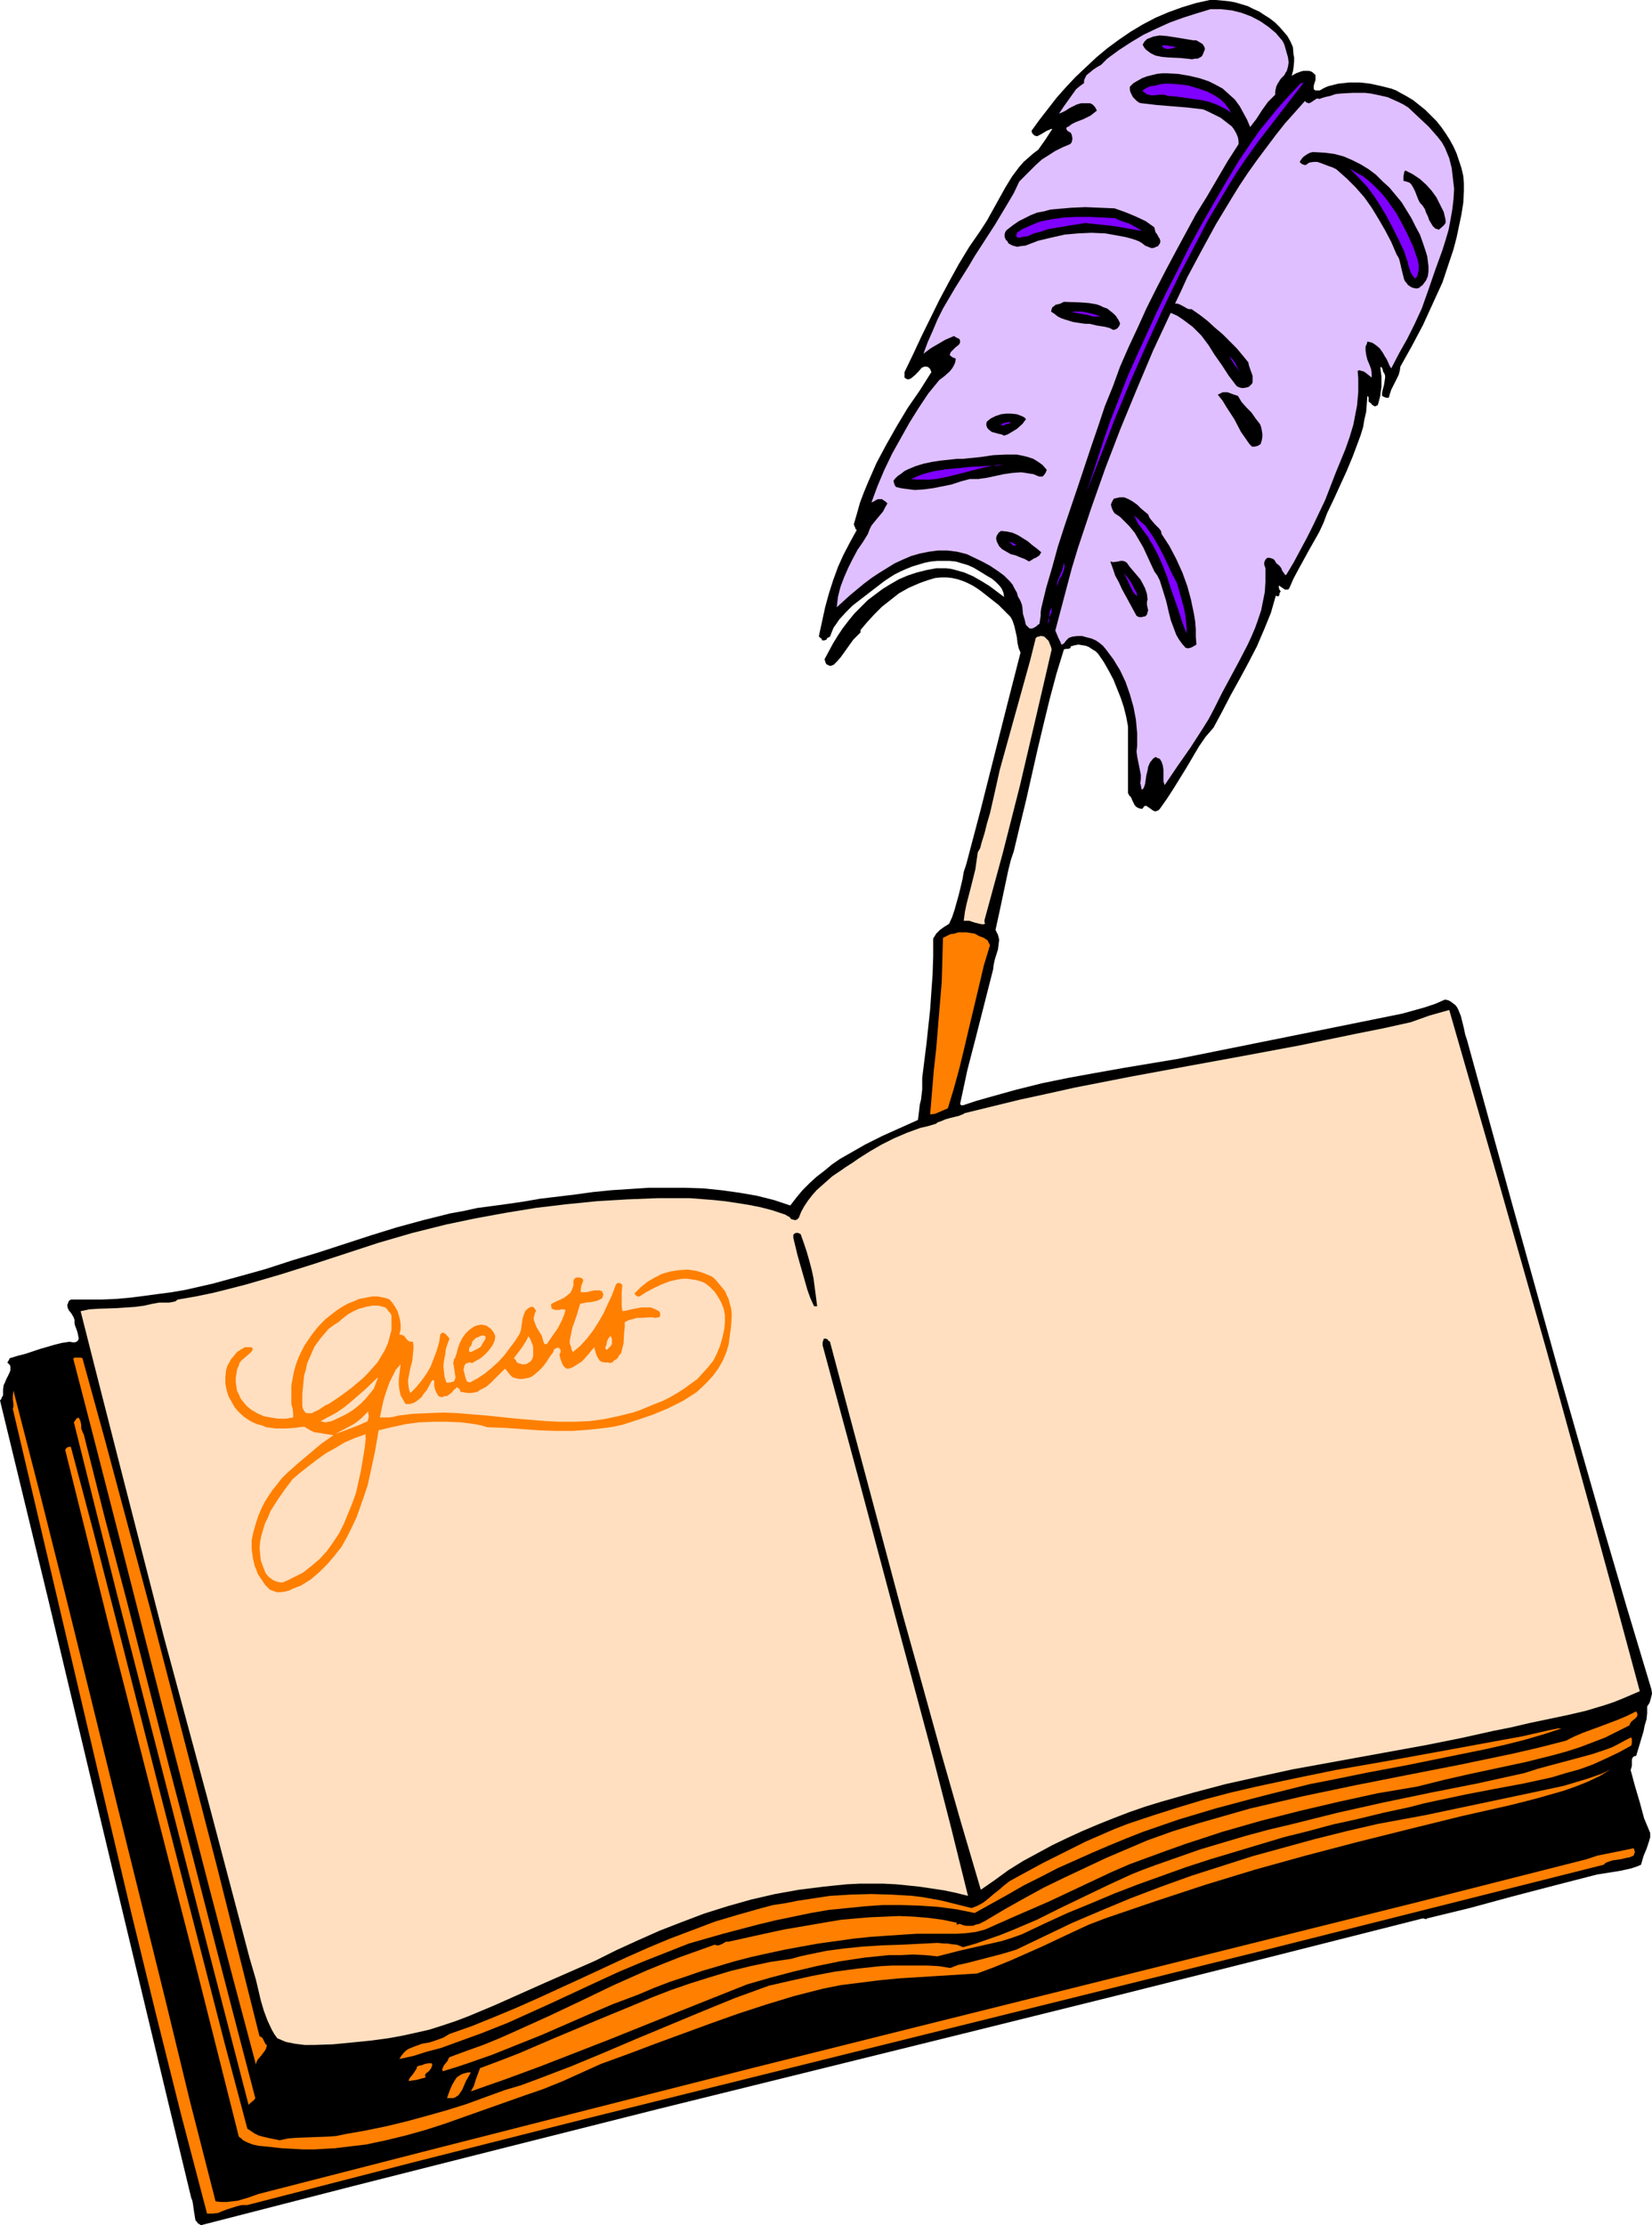 <?xml version="1.0" encoding="UTF-8" standalone="no"?>
<svg
   version="1.0"
   width="115.64mm"
   height="155.711mm"
   id="svg50"
   sodipodi:docname="Guest Book.wmf"
   xmlns:inkscape="http://www.inkscape.org/namespaces/inkscape"
   xmlns:sodipodi="http://sodipodi.sourceforge.net/DTD/sodipodi-0.dtd"
   xmlns="http://www.w3.org/2000/svg"
   xmlns:svg="http://www.w3.org/2000/svg">
  <sodipodi:namedview
     id="namedview50"
     pagecolor="#ffffff"
     bordercolor="#000000"
     borderopacity="0.25"
     inkscape:showpageshadow="2"
     inkscape:pageopacity="0.0"
     inkscape:pagecheckerboard="0"
     inkscape:deskcolor="#d1d1d1"
     inkscape:document-units="mm" />
  <defs
     id="defs1">
    <pattern
       id="WMFhbasepattern"
       patternUnits="userSpaceOnUse"
       width="6"
       height="6"
       x="0"
       y="0" />
  </defs>
  <path
     style="fill:#000000;fill-opacity:1;fill-rule:evenodd;stroke:none"
     d="m 342.059,12.443 0.162,1.939 0.162,0.808 v 0.97 l -0.162,1.778 -0.162,0.97 -0.323,1.131 1.131,-0.646 1.293,-0.485 0.646,-0.162 h 0.646 0.808 l 0.646,0.162 0.485,0.323 0.323,0.323 0.323,0.323 v 0.485 0.808 l -0.323,0.97 -0.162,0.646 v 0.485 0.162 l 0.162,0.323 0.323,0.162 h 0.485 0.646 l 1.131,-0.646 1.131,-0.485 1.293,-0.323 1.293,-0.323 1.454,-0.162 1.454,-0.162 h 2.908 l 2.747,0.323 2.908,0.646 2.585,0.646 1.293,0.485 1.131,0.646 1.777,0.97 1.616,0.97 1.616,1.293 1.616,1.293 1.454,1.454 1.454,1.454 1.293,1.616 1.131,1.616 1.131,1.778 0.969,1.778 0.808,1.778 0.646,1.939 0.646,1.939 0.485,2.101 0.162,1.939 v 2.101 l -0.162,3.07 -0.485,3.07 -0.646,3.07 -0.646,3.07 -0.808,3.07 -0.969,2.909 -0.969,2.909 -0.969,2.909 -2.585,5.656 -2.585,5.656 -2.908,5.494 -3.07,5.494 -0.162,1.131 -0.323,1.131 -0.969,1.939 -0.969,1.939 -0.323,0.97 -0.323,1.131 h -0.646 l -0.485,-0.162 -0.323,-0.162 -0.323,-0.162 v -0.323 -0.485 l 0.162,-0.808 0.323,-1.131 0.162,-0.97 0.162,-1.131 v -0.485 l -0.162,-0.485 -0.162,-0.323 -0.162,-0.162 -0.162,-0.646 -0.162,-0.485 -0.162,-0.162 h -0.323 l 0.323,2.424 v 2.747 l -0.162,1.131 -0.162,1.293 -0.323,1.293 -0.323,1.131 -0.323,0.162 -0.323,0.162 h -0.162 l -0.323,-0.162 -0.485,-0.323 -0.162,-0.323 -0.323,-0.162 -0.162,-0.162 -0.162,-0.162 v -0.646 -0.485 l -0.162,-0.162 -0.162,-0.162 -0.162,2.101 -0.162,2.101 -0.485,2.101 -0.323,1.939 -0.646,2.101 -0.646,1.778 -1.454,3.878 -1.616,3.878 -3.393,7.433 -1.777,3.717 -0.969,2.585 -1.131,2.424 -2.747,4.848 -2.747,5.009 -1.293,2.424 -1.131,2.585 -0.323,0.323 h -0.162 -0.323 -0.323 l -0.485,-0.323 -0.485,-0.323 -0.485,-0.323 v -0.162 l -0.162,0.162 v 0.162 0.323 l 0.162,0.485 0.323,0.485 -0.323,0.485 v 0.485 l -0.162,0.162 -0.162,0.162 h -0.162 l -0.485,-0.162 -0.646,2.262 -0.646,2.262 -1.777,4.363 -1.939,4.525 -2.262,4.363 -2.262,4.201 -2.424,4.363 -2.262,4.363 -2.262,4.201 -2.1,2.424 -1.777,2.585 -1.616,2.747 -1.616,2.747 -3.393,5.494 -1.777,2.747 -1.939,2.747 -0.323,0.323 -0.323,0.162 -0.485,0.162 h -0.162 l -0.646,-0.323 -0.646,-0.485 -0.485,-0.323 -0.485,-0.323 h -0.323 l -0.323,0.162 -0.162,0.323 -0.323,0.323 -0.808,-0.162 -0.646,-0.323 -0.485,-0.485 -0.323,-0.646 -0.323,-0.646 -0.323,-0.808 -0.485,-0.485 -0.323,-0.646 v -17.613 l -0.485,-2.585 -0.646,-2.585 -0.808,-2.424 -0.969,-2.424 -0.969,-2.424 -1.293,-2.424 -1.293,-2.262 -1.454,-2.101 -0.646,-0.646 -0.808,-0.485 -0.969,-0.646 -0.808,-0.323 -0.969,-0.162 -0.969,-0.162 -0.969,0.162 -1.131,0.323 v 0.323 l -0.162,0.162 -0.485,0.162 h -0.646 l -0.485,0.162 -1.939,6.302 -1.777,6.625 -1.616,6.625 -1.616,6.787 -3.07,13.574 -1.616,6.625 -1.616,6.787 -0.808,2.424 -0.646,2.585 -1.131,5.333 -1.131,5.333 -1.131,5.171 0.323,0.646 0.323,0.646 0.162,0.646 0.162,0.646 -0.162,1.293 -0.162,1.293 -0.808,2.585 -0.323,1.454 -0.162,1.293 -2.262,8.888 -2.262,8.888 -2.262,8.726 -1.939,9.049 0.323,0.323 h 0.323 0.162 l 3.393,-1.131 3.393,-0.97 6.948,-1.939 7.109,-1.778 7.109,-1.454 7.109,-1.293 7.271,-1.293 14.542,-2.424 29.73,-5.979 29.569,-5.979 5.817,-1.616 2.908,-0.97 2.585,-1.131 0.808,0.162 0.646,0.323 0.646,0.485 0.646,0.485 0.485,0.646 0.323,0.646 0.646,1.616 0.808,3.232 0.323,1.616 0.485,1.454 11.795,42.822 11.957,42.983 6.14,21.492 6.14,21.492 6.302,21.492 6.463,21.492 0.162,1.131 -0.323,1.293 -0.323,1.131 -0.646,0.97 v 1.778 l -0.162,1.616 -0.485,1.616 -0.323,1.616 -0.969,3.232 -0.485,1.616 -0.485,1.616 h -0.323 l -0.323,0.162 -0.323,0.323 -0.162,0.485 v 1.616 l -0.162,0.646 -0.162,0.485 1.131,4.201 1.293,4.363 1.131,4.201 0.808,1.939 0.808,1.939 v 1.131 l -0.323,1.131 -0.646,1.939 -0.808,1.939 -0.323,1.131 -0.323,1.131 -1.131,0.485 -1.454,0.485 -2.908,0.646 -3.07,0.485 -3.07,0.485 -11.31,2.909 -11.149,2.909 -11.31,3.07 -11.31,2.747 v 0.162 h -0.162 -0.162 l -0.485,-0.162 h -0.162 -0.162 l -40.233,10.18 -40.556,10.18 -40.394,10.019 -40.556,10.019 -40.556,10.019 -40.394,10.18 -40.233,10.18 -40.233,10.342 -0.485,-0.323 -0.323,-0.162 -0.323,-0.485 -0.323,-0.323 -0.162,-0.97 -0.162,-0.97 -0.162,-1.131 -0.162,-1.131 -0.162,-0.97 -0.323,-0.808 L 44.272,555.065 37.971,528.726 25.368,476.047 12.765,423.046 0,370.367 l 0.323,-0.323 0.162,-0.485 0.323,-0.485 v -0.485 -1.131 l 0.162,-1.131 0.323,-0.646 0.323,-0.808 0.808,-1.616 0.323,-0.808 v -0.646 -0.485 l -0.162,-0.323 -0.323,-0.323 -0.323,-0.323 0.323,-0.485 0.323,-0.646 2.101,-0.646 1.939,-0.485 3.878,-1.293 3.878,-1.131 1.939,-0.485 2.101,-0.323 0.808,0.162 h 0.646 l 0.323,-0.162 0.323,-0.162 0.162,-0.323 0.162,-0.323 -0.162,-0.808 -0.162,-0.808 -0.323,-0.97 -0.323,-0.808 -0.162,-0.646 v -0.485 -0.485 l -0.323,-0.808 -0.485,-0.808 -0.646,-0.808 -0.323,-0.646 -0.162,-0.808 0.162,-0.323 0.162,-0.485 0.162,-0.323 0.485,-0.323 h 4.039 3.878 l 3.878,-0.162 3.716,-0.323 3.878,-0.485 3.555,-0.485 3.716,-0.485 3.716,-0.646 7.109,-1.616 7.109,-1.939 6.948,-1.939 6.948,-2.262 6.948,-2.101 6.948,-2.262 6.948,-2.262 6.786,-2.101 7.109,-1.939 7.109,-1.778 3.555,-0.646 3.716,-0.808 3.716,-0.485 3.555,-0.485 4.524,-0.646 4.686,-0.808 9.371,-1.131 4.686,-0.646 4.847,-0.485 5.009,-0.323 4.847,-0.323 h 4.847 4.847 l 4.847,0.162 4.686,0.485 4.686,0.646 4.686,0.808 4.524,1.131 4.363,1.454 1.616,-2.101 1.616,-1.939 1.939,-1.939 1.777,-1.616 2.101,-1.616 1.939,-1.616 2.101,-1.454 2.262,-1.293 4.524,-2.585 4.524,-2.262 4.686,-2.101 4.686,-2.101 0.323,-2.585 0.162,-1.454 0.323,-1.293 0.323,-2.747 v -1.454 -1.616 l 1.131,-9.049 0.969,-9.049 0.323,-4.686 0.323,-4.525 0.162,-4.848 v -4.686 l 0.808,-1.293 0.969,-0.97 1.131,-0.808 1.293,-0.808 0.808,-1.778 0.646,-1.939 1.131,-4.04 0.969,-4.04 0.323,-1.939 0.646,-1.939 3.716,-14.058 3.555,-14.058 3.555,-14.058 3.555,-13.897 -0.485,-1.131 -0.323,-1.454 -0.162,-1.454 -0.323,-1.454 -0.323,-1.454 -0.485,-1.454 -0.323,-0.646 -0.323,-0.485 -0.646,-0.646 -0.485,-0.485 -1.939,-1.939 -2.262,-1.778 -2.262,-1.778 -1.131,-0.808 -1.293,-0.808 -1.293,-0.646 -1.131,-0.485 -1.454,-0.485 -1.454,-0.323 -1.454,-0.162 h -1.454 l -1.616,0.162 -1.616,0.485 -1.454,0.485 -1.293,0.485 -2.585,1.131 -2.585,1.454 -2.262,1.778 -2.262,1.778 -1.939,1.939 -1.939,2.101 -1.777,2.101 v 0.646 l -0.969,0.97 -0.969,0.97 -3.232,4.525 -0.969,1.131 -0.969,0.97 -0.485,0.162 -0.323,0.162 -0.485,-0.162 -0.323,-0.162 -0.323,-0.162 -0.162,-0.323 -0.162,-0.485 -0.162,-0.485 1.131,-2.101 1.131,-2.101 1.293,-2.101 1.293,-1.939 1.616,-2.101 1.454,-1.778 1.777,-1.778 1.777,-1.778 1.939,-1.454 1.939,-1.454 2.101,-1.293 2.262,-1.293 2.262,-0.97 2.424,-0.808 2.585,-0.646 2.585,-0.485 h 1.293 1.293 l 1.293,0.162 1.293,0.323 2.262,0.646 2.262,0.97 2.262,1.293 2.1,1.293 3.878,2.909 -0.162,-1.131 -0.485,-1.131 -0.646,-0.808 -0.969,-0.97 -0.969,-0.808 -1.131,-0.646 -2.1,-1.293 -1.616,-0.97 -1.454,-0.646 -1.616,-0.485 -1.616,-0.485 -1.616,-0.162 h -1.616 -1.777 l -1.616,0.162 -1.616,0.323 -1.616,0.485 -1.616,0.485 -1.616,0.646 -1.454,0.646 -1.616,0.808 -1.293,0.808 -1.454,0.97 -4.201,3.232 -2.1,1.616 -2.1,1.616 -1.777,1.778 -1.777,1.939 -0.646,0.97 -0.808,1.131 -0.485,1.131 -0.485,1.293 -0.646,0.323 -0.162,0.162 -0.162,0.323 -0.485,0.162 h -0.323 -0.323 l -0.162,-0.485 -0.323,-0.162 -0.323,-0.323 v -0.323 l 0.808,-3.717 0.808,-3.717 0.969,-3.555 1.131,-3.555 1.293,-3.555 1.454,-3.232 1.777,-3.393 1.777,-3.232 h -0.162 l -0.162,-0.162 -0.162,-0.485 -0.162,-0.323 -0.162,-0.485 0.808,-2.747 0.808,-2.909 0.969,-2.585 1.131,-2.747 1.131,-2.585 1.131,-2.585 2.585,-4.848 2.747,-4.848 2.908,-4.848 3.232,-4.686 3.07,-4.848 -0.323,-0.808 -0.485,-0.485 -0.485,-0.162 h -0.485 l -0.485,0.162 -0.323,0.162 -0.808,0.97 -0.485,0.485 -0.485,0.485 -0.969,0.808 -0.323,0.162 -0.485,0.162 -0.485,-0.162 -0.485,-0.323 v -1.454 l 2.262,-4.686 2.262,-4.848 4.686,-9.534 2.585,-4.848 2.585,-4.686 2.747,-4.525 2.908,-4.201 1.777,-2.747 1.616,-2.909 3.232,-5.817 1.777,-2.909 1.939,-2.585 1.131,-1.293 1.293,-1.131 1.293,-1.131 1.293,-0.97 1.939,-2.747 1.777,-2.747 h -0.323 l -0.323,0.162 -0.808,0.323 -0.808,0.485 -0.808,0.485 -0.646,0.323 -0.323,0.162 -0.485,-0.162 h -0.162 l -0.323,-0.323 -0.323,-0.323 -0.162,-0.646 2.1,-2.909 2.262,-2.909 2.262,-2.909 2.424,-2.747 2.585,-2.747 2.747,-2.585 2.747,-2.585 2.908,-2.424 3.07,-2.262 3.07,-2.101 3.232,-1.939 3.393,-1.778 3.393,-1.454 3.555,-1.293 3.716,-1.131 L 320.084,0 h 1.616 l 1.777,0.162 1.616,0.162 1.777,0.323 1.616,0.485 1.616,0.485 1.616,0.808 1.454,0.646 1.454,0.97 1.293,0.808 1.454,1.131 1.131,1.131 1.131,1.293 0.969,1.131 0.808,1.454 z"
     id="path1" />
  <path
     style="fill:#dfbfff;fill-opacity:1;fill-rule:evenodd;stroke:none"
     d="m 339.312,10.827 0.485,0.97 0.323,1.131 0.323,1.131 0.323,1.131 0.162,1.293 -0.162,1.131 -0.323,1.131 -0.323,0.485 -0.323,0.646 -0.969,0.97 -0.808,1.293 -0.323,0.646 -0.162,0.646 -0.162,0.808 v 0.808 l -0.969,0.97 -0.969,0.97 -1.616,2.262 -1.454,2.262 -1.616,2.101 -0.808,-1.939 -0.969,-1.778 -0.969,-1.778 -1.293,-1.778 -1.616,-1.454 -1.616,-1.454 -1.777,-0.97 -1.939,-0.97 -2.424,-0.808 -2.747,-0.646 -2.908,-0.485 -2.908,-0.162 h -1.293 l -1.454,0.162 -1.293,0.323 -1.293,0.323 -1.293,0.485 -1.131,0.646 -1.131,0.646 -0.969,0.97 v 0.808 l 0.162,0.646 0.323,0.646 0.323,0.646 0.485,0.485 0.485,0.485 0.646,0.485 0.646,0.162 4.201,0.485 7.917,0.646 4.201,0.485 1.454,0.646 1.616,0.808 1.616,0.808 1.454,1.131 1.454,1.131 0.485,0.646 0.485,0.808 0.323,0.646 0.323,0.808 0.162,0.97 v 0.808 l -2.908,4.525 -2.747,4.686 -2.747,4.686 -2.908,4.686 -5.332,9.857 -2.585,4.848 -2.585,5.009 -2.585,5.171 -2.262,5.009 -2.424,5.171 -2.262,5.171 -1.939,5.333 -2.1,5.171 -1.777,5.333 -1.777,5.171 -3.555,10.665 -3.555,10.503 -1.777,5.494 -1.454,5.333 -1.616,5.494 -1.293,5.332 -0.162,1.131 v 0.97 l -0.162,0.97 -0.162,1.131 -0.485,0.323 -0.323,0.323 -0.808,0.485 -0.646,0.162 -0.485,-0.162 -0.323,-0.323 -0.485,-0.485 -0.162,-0.485 -0.162,-0.808 -0.485,-1.616 -0.162,-1.778 -0.162,-0.808 -0.323,-0.808 -0.323,-0.646 -0.323,-0.485 -0.323,-1.131 -0.646,-1.131 -0.485,-0.97 -0.646,-0.808 -0.808,-0.808 -0.808,-0.808 -1.777,-1.293 -1.939,-1.293 -2.1,-1.131 -4.039,-1.939 -2.585,-0.646 -2.585,-0.323 h -2.424 l -2.424,0.323 -2.424,0.485 -2.262,0.646 -2.262,0.97 -2.1,0.97 -2.101,1.293 -2.1,1.293 -1.939,1.293 -1.939,1.454 -3.716,3.07 -3.555,3.232 0.323,-2.747 0.646,-2.585 0.969,-2.585 1.131,-2.585 1.131,-2.262 1.293,-2.424 1.454,-2.101 1.293,-2.101 0.485,-1.293 0.485,-0.97 1.454,-1.778 1.616,-1.939 0.485,-0.97 0.646,-1.131 -0.485,-0.485 -0.485,-0.323 -0.485,-0.323 h -0.485 -0.485 l -0.485,0.162 -0.485,0.323 -0.646,0.323 h -0.162 l 1.616,-4.363 1.777,-4.201 2.1,-4.363 2.262,-4.04 2.262,-4.04 2.424,-3.878 2.585,-3.878 2.908,-3.555 0.646,-0.485 0.646,-0.485 1.454,-1.293 0.646,-0.808 0.485,-0.808 0.323,-0.808 0.162,-0.97 -0.808,-0.323 -0.485,-0.323 -0.323,-0.323 0.162,-0.485 0.162,-0.323 0.323,-0.323 0.808,-0.808 0.808,-0.646 0.323,-0.323 0.162,-0.485 v -0.323 l -0.162,-0.485 -0.646,-0.323 -0.323,-0.162 -0.485,-0.323 -2.262,0.97 -1.939,1.131 -1.939,1.131 -1.939,1.454 1.131,-3.07 1.293,-2.909 1.293,-3.07 1.454,-2.909 1.616,-2.747 1.616,-2.747 3.555,-5.656 1.616,-2.747 1.777,-2.747 3.555,-5.494 3.393,-5.656 1.616,-2.747 1.454,-3.07 1.454,-1.454 1.454,-1.454 1.454,-1.454 1.616,-1.454 1.777,-1.131 1.777,-1.131 1.939,-0.97 1.939,-0.808 0.323,-0.323 0.162,-0.323 0.162,-0.808 -0.162,-0.97 -0.323,-0.646 -0.646,-0.323 -0.323,-0.323 -0.162,-0.323 v -0.162 l 0.162,-0.323 0.485,-0.162 0.808,-0.646 0.969,-0.485 2.1,-0.808 1.939,-0.97 0.808,-0.646 0.808,-0.646 -0.323,-0.646 -0.323,-0.485 -0.485,-0.485 -0.646,-0.323 h -1.293 -1.131 l -1.131,0.323 -0.969,0.485 -0.969,0.485 -0.969,0.646 -0.969,0.485 -0.808,0.323 0.646,-0.97 0.646,-0.97 0.808,-1.131 0.808,-1.131 0.808,-1.131 0.808,-1.131 0.969,-0.808 1.131,-0.808 v -0.646 l 0.162,-0.485 0.485,-0.97 0.808,-0.646 0.969,-0.808 0.969,-0.646 1.131,-0.646 0.808,-0.808 0.808,-0.808 3.07,-2.262 3.232,-2.101 3.232,-1.939 3.393,-1.616 3.555,-1.616 3.555,-1.293 3.555,-1.131 3.716,-1.131 h 1.454 1.293 l 1.454,0.162 1.454,0.162 1.293,0.323 1.293,0.323 1.293,0.485 1.293,0.485 2.424,1.293 2.1,1.454 1.939,1.616 z"
     id="path2" />
  <path
     style="fill:#000000;fill-opacity:1;fill-rule:evenodd;stroke:none"
     d="m 316.53,10.665 0.808,0.485 0.808,0.485 0.323,0.485 0.162,0.323 0.162,0.485 -0.162,0.485 -0.323,0.808 -0.323,0.646 -0.485,0.323 -0.646,0.323 h -0.646 l -0.808,0.162 -1.454,-0.162 -1.616,-0.162 -3.393,-0.162 -1.616,-0.162 -1.616,-0.323 -1.293,-0.646 -0.646,-0.485 -0.646,-0.485 -0.485,-0.646 -0.323,-0.646 0.485,-0.808 0.646,-0.646 0.808,-0.323 0.808,-0.323 0.808,-0.162 0.969,-0.162 1.939,0.162 4.039,0.646 1.939,0.323 0.969,0.162 z"
     id="path3" />
  <path
     style="fill:#7f00ff;fill-opacity:1;fill-rule:evenodd;stroke:none"
     d="m 311.198,12.443 -0.969,0.323 -0.969,0.162 h -0.646 l -0.485,-0.162 -0.485,-0.323 -0.323,-0.323 0.808,-0.162 1.131,0.162 0.969,0.162 z"
     id="path4" />
  <path
     style="fill:#7f00ff;fill-opacity:1;fill-rule:evenodd;stroke:none"
     d="m 344.806,21.976 -11.957,15.513 -2.908,4.04 -2.747,4.04 -2.585,4.201 -2.585,4.363 -2.585,4.363 -2.424,4.686 -4.847,9.211 -4.524,9.372 -4.363,9.534 -4.201,9.534 -4.039,9.695 -3.716,9.695 -3.878,9.857 1.616,-4.686 3.07,-9.372 1.616,-4.686 2.262,-5.817 2.262,-5.817 2.585,-5.817 2.585,-5.656 2.585,-5.656 2.747,-5.656 2.908,-5.656 2.908,-5.817 3.07,-5.656 3.232,-5.656 3.393,-5.817 3.393,-5.656 3.716,-5.494 1.939,-2.747 2.101,-2.585 2.1,-2.585 2.1,-2.424 2.262,-2.424 2.262,-2.424 0.162,0.162 0.162,-0.162 0.162,-0.162 z"
     id="path5" />
  <path
     style="fill:#7f00ff;fill-opacity:1;fill-rule:evenodd;stroke:none"
     d="m 325.74,29.894 -0.808,-0.646 -0.808,-0.485 -1.939,-0.97 -2.1,-0.808 -2.1,-0.485 -2.262,-0.323 -2.262,-0.323 -2.262,-0.323 -2.262,-0.162 -0.808,-0.323 h -0.808 -0.808 l -0.969,0.162 h -0.969 l -0.808,-0.162 -0.485,-0.162 -0.323,-0.323 -0.485,-0.323 -0.162,-0.323 0.969,-0.646 1.131,-0.485 1.293,-0.162 1.131,-0.323 1.293,-0.162 h 1.293 l 2.424,0.162 2.585,0.323 2.585,0.808 2.424,0.808 2.1,1.131 1.454,0.97 1.131,1.131 0.969,1.293 z"
     id="path6" />
  <path
     style="fill:#dfbfff;fill-opacity:1;fill-rule:evenodd;stroke:none"
     d="m 382.291,39.105 1.131,2.747 0.646,2.585 0.323,2.747 0.323,2.747 -0.162,2.747 -0.323,2.747 -0.485,2.747 -0.485,2.585 -0.808,2.747 -0.808,2.585 -1.939,5.333 -1.777,5.171 -1.777,5.009 -0.969,2.101 -0.969,2.101 -1.939,3.878 -2.1,3.717 -2.1,4.04 -0.485,-0.808 -0.485,-1.131 -0.323,-0.646 -0.323,-0.485 -0.646,-1.131 -0.808,-1.131 -0.969,-0.808 -0.485,-0.323 -0.485,-0.323 -0.646,-0.162 -0.646,-0.162 -0.162,0.646 -0.323,0.646 v 0.485 0.646 l 0.162,1.131 0.323,1.293 0.485,1.131 0.485,1.293 0.162,1.131 v 0.646 0.485 l -0.808,-0.646 -0.808,-0.646 -0.485,-0.323 -0.646,-0.162 -0.485,-0.162 -0.485,0.162 0.162,1.939 v 1.939 1.778 l -0.162,1.778 -0.162,1.778 -0.323,1.616 -0.646,3.393 -0.969,3.232 -1.131,3.232 -2.585,6.302 -2.747,7.11 -1.616,3.393 -1.616,3.393 -1.616,3.232 -3.555,6.625 -1.939,3.232 h -0.323 l -0.162,-0.323 -0.485,-0.646 -0.162,-0.323 -0.162,-0.485 -0.485,-0.646 -0.808,-0.646 -0.485,-0.808 -0.323,-0.323 -0.485,-0.162 -0.485,-0.162 h -0.646 l -0.485,0.485 -0.162,0.323 -0.162,0.485 v 0.485 l 0.162,0.485 0.162,0.485 v 0.646 0.485 2.585 l -0.162,2.585 -0.485,2.424 -0.485,2.424 -0.808,2.424 -0.808,2.262 -0.969,2.262 -0.969,2.101 -2.262,4.363 -2.262,4.201 -2.262,4.201 -2.1,4.201 -1.454,2.747 -1.616,2.585 -3.232,5.009 -3.393,4.848 -3.393,5.009 -0.323,-0.97 v -0.97 -1.131 -0.97 l -0.162,-1.131 -0.323,-0.97 -0.485,-0.808 -0.485,-0.162 -0.646,-0.323 -0.485,0.323 -0.323,0.323 -0.646,0.808 -0.485,1.131 -0.162,0.97 -0.323,1.293 -0.162,1.131 -0.162,1.131 -0.323,0.97 -0.323,0.485 h -0.162 -0.162 v -0.323 l -0.162,-0.646 V 207.483 l -0.162,-0.162 0.162,-1.293 v -1.131 l -0.485,-2.424 -0.485,-2.424 -0.162,-1.293 0.162,-1.454 v -3.393 l -0.323,-3.555 -0.646,-3.393 -0.969,-3.393 -1.131,-3.232 -1.454,-3.07 -1.777,-2.909 -0.969,-1.293 -0.969,-1.293 -0.808,-0.97 -0.969,-0.808 -0.969,-0.646 -1.131,-0.485 -1.293,-0.323 -1.131,-0.323 h -1.293 l -1.293,0.162 -0.485,0.162 -0.485,0.162 -0.646,0.646 -0.485,0.646 -0.323,0.323 -0.485,0.162 -0.323,-0.808 -0.485,-0.97 -0.808,-1.939 1.454,-5.494 1.454,-5.494 1.454,-5.494 1.616,-5.333 1.777,-5.332 1.777,-5.333 3.716,-10.503 4.039,-10.503 4.201,-10.18 4.363,-10.342 4.686,-10.019 1.777,0.808 1.454,0.97 1.293,0.97 1.293,0.97 1.131,1.131 1.131,1.131 1.939,2.585 1.616,2.585 1.939,2.747 1.777,2.747 2.1,2.747 0.323,0.162 0.323,0.162 0.646,0.162 h 0.646 l 0.808,-0.162 0.485,-0.162 0.485,-0.485 0.323,-0.323 0.162,-0.323 v -0.97 -0.808 l -0.646,-1.778 -0.323,-0.97 -0.162,-0.808 -1.454,-1.778 -1.616,-1.939 -1.939,-1.939 -1.777,-1.778 -2.1,-1.778 -1.939,-1.778 -2.1,-1.616 -2.101,-1.454 h -0.646 l -0.485,-0.162 -1.131,-0.646 -0.969,-0.485 -0.485,-0.162 h -0.646 l 1.616,-3.393 1.616,-3.555 3.716,-6.948 3.878,-7.11 4.201,-6.948 2.1,-3.393 2.262,-3.393 2.424,-3.393 2.424,-3.232 2.424,-3.232 2.424,-3.07 2.747,-3.07 2.585,-2.909 0.162,0.323 0.323,0.162 0.485,0.162 0.485,-0.162 0.485,-0.323 0.485,-0.323 0.485,-0.323 0.323,-0.162 0.485,0.162 1.454,-0.485 1.454,-0.323 1.454,-0.485 1.454,-0.162 3.07,-0.162 h 3.232 l 1.454,0.162 1.616,0.323 1.454,0.323 1.454,0.323 1.454,0.646 1.454,0.646 1.293,0.646 1.293,0.808 2.747,2.585 2.585,2.424 1.293,1.454 1.131,1.293 1.131,1.454 z"
     id="path7" />
  <path
     style="fill:#000000;fill-opacity:1;fill-rule:evenodd;stroke:none"
     d="m 376.475,64.313 0.808,2.424 0.323,1.131 0.162,1.293 0.162,1.293 v 1.293 l -0.162,1.293 -0.485,1.131 -0.485,0.646 -0.485,0.646 -0.485,0.323 -0.323,0.323 -0.485,0.162 h -0.485 l -0.808,-0.162 -0.646,-0.323 -0.646,-0.485 -0.323,-0.485 -0.323,-0.323 -0.323,-0.646 -0.323,-1.293 -0.323,-1.293 -0.323,-1.454 -0.323,-1.293 -0.323,-0.646 -0.323,-0.485 -1.454,-3.393 -1.616,-3.07 -1.777,-3.07 -1.777,-2.909 -1.939,-2.747 -2.262,-2.585 -2.424,-2.424 -2.747,-2.424 -0.969,-0.485 -0.969,-0.323 -2.1,-0.808 -0.969,-0.323 h -0.969 l -1.131,0.162 -0.485,0.323 -0.485,0.323 h -0.323 l -0.485,-0.162 -0.323,-0.162 -0.485,-0.485 0.323,-0.485 0.323,-0.485 0.485,-0.485 0.969,-0.646 0.646,-0.323 0.646,-0.162 h 0.646 l 2.747,0.162 2.424,0.323 2.424,0.646 2.262,0.97 2.262,1.131 2.1,1.293 1.939,1.454 1.777,1.778 1.777,1.616 1.616,1.939 1.616,1.939 1.293,2.101 1.293,2.101 1.131,2.262 1.131,2.101 z"
     id="path8" />
  <path
     style="fill:#7f00ff;fill-opacity:1;fill-rule:evenodd;stroke:none"
     d="m 375.182,68.999 0.162,1.131 v 1.293 l -0.162,0.646 -0.162,0.646 -0.162,0.485 -0.485,0.485 -0.646,-0.808 -0.485,-0.808 -0.323,-0.97 -0.323,-0.97 -0.162,-0.808 -0.323,-0.97 -0.646,-1.939 -1.454,-3.07 -1.454,-2.909 -1.616,-3.07 -1.616,-2.747 -1.777,-2.747 -1.939,-2.585 -2.262,-2.424 -2.262,-2.262 1.616,0.97 1.777,0.97 1.454,1.131 1.454,1.293 1.454,1.454 1.293,1.454 1.131,1.454 1.131,1.616 1.131,1.616 0.969,1.778 1.777,3.393 1.616,3.555 z"
     id="path9" />
  <path
     style="fill:#000000;fill-opacity:1;fill-rule:evenodd;stroke:none"
     d="m 382.453,58.173 v 0.485 0.323 l -0.485,0.646 -1.293,1.131 -0.969,-0.323 -0.646,-0.646 -0.485,-0.808 -0.485,-0.808 -0.323,-0.97 -0.485,-0.97 -0.323,-0.97 -0.646,-0.97 -0.646,-0.646 -0.485,-0.97 -0.808,-2.101 -0.485,-0.97 -0.485,-0.808 -0.485,-0.485 -0.485,-0.162 -0.485,-0.162 -0.646,-0.162 v -1.293 l 0.162,-0.646 v -0.323 l 0.323,-0.485 1.939,0.97 1.939,1.293 1.616,1.454 1.454,1.616 1.293,1.778 0.969,1.939 0.969,1.939 z"
     id="path10" />
  <path
     style="fill:#000000;fill-opacity:1;fill-rule:evenodd;stroke:none"
     d="m 305.381,60.112 0.162,0.646 0.162,0.646 0.485,0.646 0.323,0.646 0.323,0.485 0.162,0.646 -0.162,0.646 -0.162,0.162 -0.323,0.485 -0.485,0.162 -0.323,0.162 -0.485,0.162 h -0.485 l -0.808,-0.323 -0.808,-0.323 -0.808,-0.646 -0.808,-0.485 -0.808,-0.323 -0.969,-0.323 -1.777,-0.485 -1.777,-0.323 -1.777,-0.323 -1.777,-0.323 -3.716,-0.162 -3.555,0.162 -3.555,0.323 -3.555,0.808 -3.393,0.808 -3.393,1.293 -1.454,0.162 -0.646,0.162 -0.646,-0.162 -0.646,-0.162 -0.646,-0.323 -0.485,-0.323 -0.323,-0.646 -0.323,-0.162 -0.162,-0.485 -0.162,-0.323 v -0.808 l 0.162,-0.485 0.162,-0.323 0.323,-0.323 1.454,-1.131 1.616,-1.131 1.616,-0.808 1.616,-0.808 1.616,-0.646 1.777,-0.323 1.777,-0.485 1.777,-0.162 3.716,-0.323 3.716,-0.162 7.756,0.323 2.747,0.97 2.747,1.131 2.747,1.293 1.131,0.808 z"
     id="path11" />
  <path
     style="fill:#7f00ff;fill-opacity:1;fill-rule:evenodd;stroke:none"
     d="m 302.149,61.081 -3.716,-0.646 -3.716,-0.646 -7.594,-0.808 -4.039,0.646 -3.878,0.646 -1.939,0.323 -1.777,0.646 -1.939,0.485 -1.777,0.808 h -0.323 -0.485 l -0.646,0.162 -0.485,0.162 h -0.485 l -0.323,-0.162 -0.162,-0.323 V 62.213 l 0.162,-0.323 v -0.323 l 1.454,-0.97 1.454,-0.646 1.454,-0.646 1.616,-0.646 1.454,-0.323 1.616,-0.323 3.393,-0.485 3.232,-0.162 h 3.555 l 3.232,0.162 3.393,0.162 1.939,0.808 1.939,0.646 1.777,0.97 z"
     id="path12" />
  <path
     style="fill:#000000;fill-opacity:1;fill-rule:evenodd;stroke:none"
     d="m 296.332,85.482 -0.162,0.646 -0.485,0.646 -0.485,0.323 -0.646,0.162 -0.969,-0.485 -1.131,-0.323 -2.1,-0.323 -2.101,-0.485 h -1.131 l -1.131,-0.162 -2.1,-0.323 -2.1,-0.646 -0.969,-0.323 -0.969,-0.485 -0.808,-0.646 -0.969,-0.646 0.162,-0.646 0.162,-0.485 0.485,-0.323 0.323,-0.323 1.293,-0.323 0.969,-0.485 4.524,0.162 2.101,0.162 1.939,0.323 0.969,0.323 0.969,0.485 0.969,0.323 0.808,0.646 0.808,0.646 0.646,0.646 0.646,0.97 z"
     id="path13" />
  <path
     style="fill:#7f00ff;fill-opacity:1;fill-rule:evenodd;stroke:none"
     d="m 291.162,83.704 h -0.969 -0.969 l -1.777,-0.485 -0.969,-0.162 -0.969,-0.162 -1.939,-0.323 0.808,-0.162 h 0.808 0.969 l 0.969,0.162 2.101,0.485 z"
     id="path14" />
  <path
     style="fill:#7f00ff;fill-opacity:1;fill-rule:evenodd;stroke:none"
     d="m 328.002,98.409 -0.808,-1.131 -0.646,-0.97 -0.646,-0.97 -0.646,-1.131 0.808,0.808 0.808,1.131 0.485,1.131 z"
     id="path15" />
  <path
     style="fill:#000000;fill-opacity:1;fill-rule:evenodd;stroke:none"
     d="m 327.517,104.711 0.969,1.616 1.293,1.454 0.646,0.646 0.646,0.646 1.131,1.616 1.131,1.454 0.323,0.808 0.162,0.808 0.162,0.97 v 0.808 l -0.162,0.97 -0.323,0.97 -0.808,0.485 -0.808,0.162 h -0.323 -0.323 l -0.323,-0.323 -0.323,-0.323 -1.131,-1.616 -1.131,-1.616 -1.777,-3.393 -2.1,-3.232 -0.969,-1.616 -1.293,-1.616 0.646,-0.323 0.646,-0.323 h 0.646 0.646 l 1.293,0.485 z"
     id="path16" />
  <path
     style="fill:#000000;fill-opacity:1;fill-rule:evenodd;stroke:none"
     d="m 271.45,110.852 -0.969,1.293 -1.454,1.293 -0.808,0.485 -0.808,0.485 -0.808,0.485 -0.969,0.323 -0.646,-0.323 -0.808,-0.162 -1.777,-0.485 -0.646,-0.485 -0.485,-0.485 -0.162,-0.323 -0.162,-0.485 v -0.485 l 0.162,-0.485 0.969,-0.808 1.293,-0.646 1.454,-0.485 1.293,-0.162 h 1.454 l 1.454,0.162 1.293,0.485 0.646,0.323 z"
     id="path17" />
  <path
     style="fill:#7f00ff;fill-opacity:1;fill-rule:evenodd;stroke:none"
     d="m 329.294,110.852 0.162,0.323 0.323,0.323 0.323,0.646 0.808,1.293 -0.808,-1.293 z"
     id="path18" />
  <path
     style="fill:#7f00ff;fill-opacity:1;fill-rule:evenodd;stroke:none"
     d="m 265.633,112.467 h -0.323 -0.162 -0.323 v -0.162 l 0.485,-0.323 0.646,-0.162 0.646,-0.162 h 0.808 l -0.162,0.162 -0.162,0.162 -0.485,0.162 h -0.485 z"
     id="path19" />
  <path
     style="fill:#000000;fill-opacity:1;fill-rule:evenodd;stroke:none"
     d="m 276.943,124.264 -0.323,0.808 -0.485,0.646 -0.323,0.323 h -0.485 -0.323 l -0.485,-0.162 -1.131,-0.485 -1.131,-0.162 -0.969,-0.162 -1.131,-0.162 -2.262,0.162 -2.262,0.323 -4.524,0.97 -2.262,0.323 h -2.262 l -2.424,0.646 -2.424,0.808 -2.424,0.485 -2.424,0.485 -2.424,0.323 -2.424,0.162 -2.585,-0.323 -1.131,-0.162 -1.293,-0.323 -0.323,-0.485 -0.162,-0.485 -0.162,-0.646 0.323,-0.485 0.808,-0.808 0.969,-0.646 0.808,-0.646 0.969,-0.485 1.939,-0.808 2.1,-0.646 2.262,-0.485 2.101,-0.323 4.524,-0.485 h 1.616 l 1.454,-0.162 3.232,-0.323 3.232,-0.485 3.232,-0.162 h 1.616 1.454 l 1.616,0.323 1.293,0.323 1.454,0.485 1.293,0.808 1.131,0.808 z"
     id="path20" />
  <path
     style="fill:#7f00ff;fill-opacity:1;fill-rule:evenodd;stroke:none"
     d="m 267.249,122.809 -1.616,0.162 h -1.777 l -1.777,0.323 -1.616,0.323 -3.232,0.808 -3.07,0.808 -3.232,0.808 -3.232,0.646 -1.616,0.162 h -1.616 -1.777 l -1.616,-0.162 1.454,-0.646 1.616,-0.646 3.07,-0.808 3.232,-0.485 3.393,-0.323 3.232,-0.323 6.786,-0.323 z"
     id="path21" />
  <path
     style="fill:#000000;fill-opacity:1;fill-rule:evenodd;stroke:none"
     d="m 307.32,141.231 2.101,3.232 1.777,3.393 1.616,3.555 1.293,3.555 0.969,3.555 0.808,3.878 0.323,1.939 0.162,2.101 v 1.939 l 0.162,2.101 -0.808,0.485 -0.646,0.323 -0.646,0.162 h -0.323 l -0.485,-0.162 -0.969,-1.131 -0.808,-1.131 -0.646,-1.131 -0.485,-1.293 -0.969,-2.585 -0.646,-2.585 -0.323,-1.454 -0.323,-1.293 -0.808,-2.585 -0.808,-2.585 -0.646,-1.293 -0.808,-1.131 -1.939,-4.201 -0.969,-2.101 -1.131,-1.939 -1.131,-1.939 -1.454,-1.778 -1.616,-1.616 -0.808,-0.808 -0.969,-0.646 -0.485,-0.323 -0.323,-0.485 -0.323,-0.646 -0.162,-0.485 -0.162,-0.646 0.162,-0.485 0.323,-0.646 0.323,-0.485 0.808,-0.162 0.646,-0.162 h 0.646 0.646 l 1.131,0.485 1.131,0.646 1.131,0.808 0.969,0.97 0.969,0.808 0.969,0.808 0.323,0.808 0.485,0.646 0.969,1.131 1.131,1.131 0.485,0.646 z"
     id="path22" />
  <path
     style="fill:#7f00ff;fill-opacity:1;fill-rule:evenodd;stroke:none"
     d="m 311.359,154.158 0.969,3.393 0.969,3.555 0.323,1.778 0.162,1.616 0.162,1.616 v 1.454 l -1.131,-2.909 -0.969,-3.07 -2.1,-5.979 -0.969,-3.07 -1.131,-2.909 -1.293,-2.909 -1.454,-2.747 -0.646,-0.97 -0.485,-0.97 -1.454,-1.939 -1.293,-1.778 -0.485,-0.97 -0.485,-0.97 0.969,0.808 0.969,0.97 0.969,0.808 0.808,1.131 1.454,2.101 1.293,2.262 1.293,2.424 2.262,4.848 z"
     id="path23" />
  <path
     style="fill:#000000;fill-opacity:1;fill-rule:evenodd;stroke:none"
     d="m 275.489,146.078 -0.323,0.485 -0.162,0.323 -0.969,0.646 -0.485,0.162 -0.485,0.323 -0.808,0.485 -1.131,-0.646 -1.293,-0.485 -1.131,-0.485 -1.293,-0.323 -1.131,-0.646 -1.131,-0.646 -0.323,-0.323 -0.485,-0.485 -0.323,-0.646 -0.323,-0.646 -0.162,-0.808 0.162,-0.646 0.485,-0.808 0.646,-0.485 1.616,0.162 1.454,0.323 1.454,0.646 1.293,0.808 1.293,0.808 1.131,0.97 1.293,0.97 z"
     id="path24" />
  <path
     style="fill:#7f00ff;fill-opacity:1;fill-rule:evenodd;stroke:none"
     d="m 268.703,144.301 h -0.323 -0.323 l -0.485,-0.485 -0.162,-0.162 -0.162,-0.162 -0.485,-0.323 1.293,0.485 0.485,0.323 h 0.162 z"
     id="path25" />
  <path
     style="fill:#000000;fill-opacity:1;fill-rule:evenodd;stroke:none"
     d="m 303.603,158.521 -0.162,0.646 v 0.808 l 0.323,1.454 -0.162,0.485 -0.162,0.646 -0.162,0.162 -0.323,0.323 h -0.323 l -0.485,0.162 h -0.323 -0.485 l -0.323,-0.162 -0.323,-0.162 -1.939,-3.555 -0.969,-1.778 -0.969,-1.778 -0.808,-1.778 -0.969,-1.778 -0.646,-1.939 -0.646,-1.778 0.646,0.162 h 0.323 l 1.131,-0.162 0.646,-0.162 h 0.485 l 0.646,0.162 0.485,0.323 0.808,1.131 0.969,1.131 1.777,2.101 0.646,1.131 0.646,1.293 0.485,1.454 z"
     id="path26" />
  <path
     style="fill:#7f00ff;fill-opacity:1;fill-rule:evenodd;stroke:none"
     d="m 279.69,155.127 v -0.808 l 0.162,-0.808 0.646,-1.454 0.646,-1.616 0.162,-0.808 0.162,-0.808 0.162,0.97 -0.162,0.97 -0.323,0.808 -0.323,0.808 -0.485,0.646 -0.323,0.808 -0.162,0.646 z"
     id="path27" />
  <path
     style="fill:#7f00ff;fill-opacity:1;fill-rule:evenodd;stroke:none"
     d="m 300.857,157.713 -0.646,-0.646 -0.485,-0.646 -0.808,-1.616 -0.808,-1.778 -0.808,-1.454 1.131,1.293 0.969,1.454 0.808,1.616 0.485,0.808 z"
     id="path28" />
  <path
     style="fill:#7f00ff;fill-opacity:1;fill-rule:evenodd;stroke:none"
     d="m 277.428,164.985 v -0.323 l 0.162,-0.646 v -0.485 -0.646 l 0.162,-1.293 0.323,-0.485 0.162,-0.485 v 0.646 0.485 l -0.485,1.131 -0.323,0.97 -0.162,0.646 z"
     id="path29" />
  <path
     style="fill:#ffdfbf;fill-opacity:1;fill-rule:evenodd;stroke:none"
     d="m 278.236,171.771 -2.1,9.049 -2.1,9.049 -4.201,17.937 -4.524,17.775 -2.424,8.888 -2.424,8.888 v 0.485 l 0.162,0.485 -0.646,0.162 -0.808,-0.162 -1.293,-0.323 -1.454,-0.485 h -0.808 -0.646 l 0.323,-2.424 0.485,-2.262 1.131,-4.363 1.131,-4.525 0.323,-2.262 0.323,-2.262 0.646,-1.131 0.323,-1.293 0.808,-2.585 0.646,-2.585 0.808,-2.747 1.293,-5.656 1.293,-5.817 3.232,-11.635 3.232,-11.635 1.616,-5.817 1.454,-5.817 0.485,-0.323 h 0.323 l 0.323,-0.162 h 0.485 l 0.646,0.162 0.485,0.485 0.646,0.646 0.323,0.808 0.323,0.808 z"
     id="path30" />
  <path
     style="fill:#ff7f00;fill-opacity:1;fill-rule:evenodd;stroke:none"
     d="m 261.917,249.981 -1.616,5.333 -1.293,5.494 -2.585,10.827 -1.293,5.494 -1.293,5.332 -1.454,5.333 -1.616,5.333 -1.131,0.485 -1.131,0.485 -1.131,0.485 -1.293,0.162 0.485,-5.817 0.485,-5.817 0.646,-5.817 0.485,-5.979 0.485,-5.817 0.485,-5.817 0.162,-5.817 0.162,-5.817 0.969,-0.485 0.969,-0.485 1.131,-0.162 0.969,-0.323 h 1.131 1.131 l 0.969,0.162 1.131,0.162 1.131,0.646 1.293,0.485 0.485,0.323 0.485,0.323 0.323,0.646 z"
     id="path31" />
  <path
     style="fill:#ffdfbf;fill-opacity:1;fill-rule:evenodd;stroke:none"
     d="m 433.835,447.284 -2.262,0.97 -2.262,0.97 -2.424,0.97 -2.424,0.808 -4.847,1.454 -4.847,1.131 -10.018,2.101 -4.847,1.131 -4.847,0.97 -8.725,1.939 -8.887,1.778 -8.887,1.616 -8.887,1.616 -17.773,3.232 -8.887,1.939 -8.725,1.939 -8.564,2.262 -8.564,2.424 -4.201,1.293 -4.201,1.454 -4.201,1.616 -4.039,1.616 -4.201,1.778 -3.878,1.778 -4.039,1.939 -3.878,2.101 -3.878,2.101 -3.878,2.424 -3.555,2.585 -3.716,2.585 -5.332,-18.098 -5.17,-18.098 -5.009,-18.098 -5.009,-17.937 -9.695,-36.358 -4.847,-18.098 -4.847,-18.26 -0.485,-0.323 -0.162,-0.323 -0.485,-0.162 h -0.485 l -0.162,0.485 -0.162,0.485 v 0.323 0.485 l 9.856,36.52 9.695,36.358 9.695,36.196 4.686,18.26 4.524,18.26 -3.232,-0.808 -3.07,-0.646 -3.232,-0.485 -3.232,-0.485 -3.07,-0.323 -3.232,-0.323 -3.232,-0.162 h -3.232 -3.232 l -3.232,0.162 -3.232,0.323 -3.07,0.323 -6.463,0.808 -6.302,1.131 -6.302,1.454 -6.302,1.778 -6.14,1.939 -5.978,2.262 -5.817,2.262 -5.817,2.585 -5.655,2.585 -5.494,2.747 -6.625,2.909 -6.625,2.909 -13.411,5.979 -6.948,2.909 -3.393,1.293 -3.393,1.131 -3.555,1.131 -3.555,0.808 -3.716,0.808 -3.555,0.646 -4.847,0.646 -4.847,0.485 -5.009,0.485 -5.009,0.162 H 80.627 l -2.585,-0.323 -2.424,-0.485 -1.131,-0.485 -1.131,-0.485 -0.808,-1.131 -0.646,-1.131 -1.131,-2.424 -0.969,-2.585 -0.808,-2.747 -1.293,-5.494 -0.808,-2.747 -0.808,-2.747 -11.31,-42.822 -11.472,-42.498 -10.987,-42.822 -5.494,-21.492 -5.494,-21.653 2.262,-0.485 2.424,-0.162 4.847,-0.162 2.424,-0.162 2.424,-0.162 2.424,-0.323 2.101,-0.485 0.969,-0.162 0.808,-0.162 h 2.747 l 0.808,-0.162 0.808,-0.162 0.646,-0.485 4.686,-0.808 4.686,-0.97 4.524,-1.131 4.363,-1.131 8.887,-2.585 8.725,-2.747 17.289,-5.656 8.887,-2.585 4.524,-1.131 4.524,-1.131 7.756,-1.616 7.917,-1.454 7.917,-1.293 8.079,-0.97 8.079,-0.808 8.079,-0.485 8.24,-0.323 h 8.24 l 6.302,0.485 3.07,0.323 3.232,0.485 3.07,0.485 3.232,0.646 3.07,0.808 2.908,0.97 0.485,0.162 0.485,0.323 0.646,0.323 0.323,0.485 0.485,0.162 0.646,0.162 0.485,-0.162 0.162,-0.162 0.323,-0.323 0.646,-1.616 0.808,-1.454 0.969,-1.454 1.131,-1.454 1.131,-1.293 1.454,-1.293 2.747,-2.424 1.939,-1.293 1.616,-1.131 1.777,-1.131 1.616,-1.131 3.07,-1.939 3.07,-1.778 3.232,-1.616 3.393,-1.454 1.777,-0.646 1.777,-0.646 2.1,-0.485 2.1,-0.646 0.162,-0.162 0.162,-0.162 0.485,-0.162 0.485,-0.162 1.131,-0.485 1.131,-0.323 1.293,-0.323 1.293,-0.323 0.323,-0.162 0.485,-0.162 0.323,-0.162 0.162,-0.162 7.271,-1.778 7.271,-1.778 7.433,-1.616 7.271,-1.616 14.865,-2.909 14.865,-2.747 15.027,-2.747 14.704,-2.747 14.865,-3.07 7.271,-1.454 7.271,-1.616 5.009,-1.778 5.17,-1.454 12.926,44.922 12.765,44.922 12.441,45.084 6.14,22.461 z"
     id="path32" />
  <path
     style="fill:#000000;fill-opacity:1;fill-rule:evenodd;stroke:none"
     d="m 211.828,326.414 0.808,2.262 0.808,2.424 0.646,2.262 0.646,2.424 0.485,2.262 0.323,2.424 0.323,2.424 0.323,2.585 h -0.808 l -0.969,-2.101 -0.808,-2.262 -1.293,-4.525 -1.293,-4.525 -1.131,-4.686 v -0.485 -0.323 l 0.323,-0.323 0.323,-0.162 h 0.323 0.323 l 0.323,0.162 z"
     id="path33" />
  <path
     style="fill:#ff7f00;fill-opacity:1;fill-rule:evenodd;stroke:none"
     d="m 190.176,339.503 0.808,0.97 0.808,0.97 0.485,1.131 0.485,0.97 0.323,1.293 0.323,1.131 0.162,1.293 v 1.131 l -0.162,2.424 -0.323,2.424 -0.323,2.424 -0.646,2.101 -0.969,2.262 -1.131,1.939 -1.293,1.778 -1.454,1.616 -1.454,1.454 -1.616,1.454 -1.777,1.131 -1.777,1.131 -1.939,0.97 -1.939,0.97 -3.878,1.616 -4.201,1.454 -4.039,1.293 -2.262,0.485 -2.101,0.323 -4.363,0.485 -4.524,0.323 h -4.363 l -4.524,-0.162 -4.524,-0.323 -4.524,-0.323 -4.524,-0.162 -1.616,-0.485 -1.616,-0.323 -3.716,-0.485 -3.555,-0.162 h -3.716 l -3.878,0.162 -3.555,0.485 -3.716,0.808 -3.393,0.808 -0.969,5.656 -1.293,5.979 -0.646,2.909 -0.969,2.909 -0.969,2.747 -0.969,2.747 -1.293,2.747 -1.293,2.585 -1.454,2.585 -1.777,2.262 -1.939,2.262 -2.101,2.101 -2.262,1.939 -2.585,1.616 -2.101,0.808 -0.969,0.485 -1.131,0.323 -1.293,0.162 h -0.969 l -1.293,-0.485 -0.485,-0.162 -0.485,-0.485 -0.808,-0.808 -0.646,-0.97 -0.646,-0.97 -0.646,-0.97 -0.323,-0.97 -0.485,-1.131 -0.485,-2.101 -0.323,-2.424 v -2.262 l 0.485,-2.262 0.646,-2.262 0.646,-1.939 0.808,-1.939 0.808,-1.616 1.131,-1.778 0.969,-1.454 1.293,-1.616 1.131,-1.454 1.454,-1.454 2.908,-2.585 3.07,-2.585 3.07,-2.585 3.232,-2.262 -2.101,-0.323 -1.939,-0.323 -1.131,-0.162 -0.969,-0.485 -0.808,-0.485 -0.808,-0.485 -2.424,0.323 -2.424,0.162 h -2.585 l -2.585,-0.323 -1.131,-0.485 -1.293,-0.323 -1.131,-0.485 -1.131,-0.646 -0.969,-0.646 -0.969,-0.808 -0.969,-0.97 -0.808,-0.97 -0.808,-1.454 -0.808,-1.454 -0.485,-1.616 -0.323,-1.616 v -1.778 l 0.162,-1.616 0.162,-0.808 0.323,-0.808 0.485,-0.808 0.323,-0.646 0.808,-0.97 0.808,-0.97 0.969,-0.646 1.131,-0.646 h 0.646 0.323 0.162 0.485 l 0.323,0.162 0.162,0.323 -0.323,0.646 -0.485,0.485 -1.131,0.97 -1.131,0.97 -0.485,0.646 -0.162,0.646 -0.485,1.131 -0.162,1.131 -0.162,0.97 v 1.131 l 0.162,1.131 0.162,1.131 0.485,0.97 0.485,1.131 0.646,0.808 0.646,0.808 0.646,0.646 0.808,0.646 0.808,0.485 0.808,0.485 1.777,0.808 1.777,0.323 1.939,0.323 h 2.101 l 1.939,-0.323 v -0.485 -0.646 l -0.162,-1.293 -0.323,-1.131 v -0.646 -0.485 -1.778 -1.939 l 0.323,-1.778 0.323,-1.778 0.485,-1.778 0.646,-1.778 0.808,-1.778 0.808,-1.616 0.969,-1.454 1.131,-1.616 1.131,-1.454 1.131,-1.293 1.293,-1.293 1.454,-1.131 1.454,-1.131 1.454,-0.97 1.454,-0.808 1.616,-0.646 1.454,-0.646 1.777,-0.323 1.616,-0.323 h 1.616 l 1.616,0.323 0.646,0.162 0.808,0.323 0.808,0.97 0.646,0.97 0.646,1.131 0.323,1.131 0.323,1.131 0.162,1.293 v 1.293 l -0.323,1.293 0.646,0.162 0.485,0.162 0.323,0.323 0.323,0.485 0.323,0.323 0.323,0.323 0.485,0.162 h 0.646 l 0.162,0.808 v 0.97 l -0.162,1.778 -0.162,1.616 -0.485,1.778 -0.323,1.616 -0.323,1.778 0.162,1.616 0.162,0.808 0.323,0.808 1.454,-1.454 1.454,-1.778 1.293,-1.778 1.131,-1.939 0.808,-2.101 0.808,-2.101 0.646,-2.262 0.323,-2.101 0.323,-0.323 0.323,-0.162 0.323,0.162 0.323,0.162 0.646,0.646 0.485,0.646 -0.485,1.293 -0.485,1.454 -0.162,1.454 -0.323,1.616 -0.162,1.454 0.162,1.454 0.162,1.454 0.485,1.454 h 0.808 l 0.646,-0.162 0.485,-0.162 0.162,-0.162 0.162,-0.485 0.162,-0.323 -0.162,-0.97 -0.162,-1.131 -0.162,-1.131 -0.162,-0.646 0.162,-0.485 v -0.485 l 0.323,-0.323 0.485,-1.454 0.323,-1.293 0.485,-1.293 0.646,-1.293 0.808,-1.131 0.969,-0.97 1.131,-0.808 0.646,-0.323 0.646,-0.162 0.808,-0.162 0.808,0.162 0.646,0.162 0.646,0.485 0.485,0.323 0.485,0.646 0.323,0.485 0.323,0.808 -0.162,1.131 -0.485,1.131 -0.646,0.97 -0.808,0.97 -0.808,0.808 -0.969,0.808 -1.131,0.646 -1.131,0.646 -0.485,-0.162 h -0.323 l -0.323,0.162 h -0.323 l -0.485,0.485 -0.162,0.485 -0.162,0.808 0.162,0.646 0.162,0.646 0.162,0.646 0.162,0.485 0.162,0.485 0.323,0.323 h 0.323 l 0.162,0.162 2.101,-1.131 1.939,-1.293 1.777,-1.454 1.777,-1.616 1.616,-1.778 1.454,-1.939 1.454,-1.939 1.131,-1.778 0.323,-0.97 0.162,-1.131 0.162,-1.131 0.162,-0.97 0.323,-0.97 0.323,-0.808 0.323,-0.323 0.323,-0.323 0.485,-0.323 0.485,-0.162 h 0.485 l 0.323,0.323 0.162,0.323 0.323,0.323 -0.323,0.646 -0.162,0.646 -0.162,0.485 v 0.646 l 0.323,0.97 0.485,1.131 1.293,2.101 0.323,1.131 0.323,0.97 0.162,0.162 h 0.323 0.162 l 0.162,-0.162 1.454,-2.101 1.454,-2.101 1.131,-2.262 0.485,-1.293 0.323,-1.131 -0.485,-0.162 h -0.646 l -0.485,0.162 h -0.646 -0.485 l -0.485,-0.162 -0.323,-0.162 -0.162,-0.162 v -0.323 l -0.162,-0.485 0.162,-0.323 h 0.162 l 0.162,-0.162 0.969,-0.485 1.131,-0.485 0.969,-0.485 0.808,-0.646 0.808,-0.646 0.485,-0.97 0.162,-0.485 0.162,-0.485 v -1.293 l 0.162,-0.323 0.323,-0.323 0.162,-0.162 h 0.485 0.646 l 0.323,0.162 0.323,0.162 0.162,0.485 -0.162,0.485 -0.323,0.808 -0.162,0.97 v 0.323 0.485 h 0.808 0.646 l 1.454,-0.323 0.646,-0.162 h 0.646 0.646 l 0.646,0.162 0.323,0.485 0.162,0.485 -0.162,0.485 -0.162,0.485 -0.646,0.323 -0.646,0.323 -1.454,0.323 -1.616,0.162 -1.454,0.323 -0.485,1.616 -0.485,1.616 -1.131,3.232 -0.323,1.616 -0.323,1.616 v 0.808 l 0.323,0.808 0.162,0.808 0.323,0.646 1.939,-1.616 1.777,-1.939 1.616,-2.101 1.454,-2.262 1.293,-2.262 1.131,-2.424 1.131,-2.424 0.969,-2.585 0.162,-0.323 0.162,-0.162 0.162,-0.162 h 0.646 l 0.485,0.323 0.162,0.323 -0.162,1.778 v 1.616 1.778 l 0.162,1.616 1.131,-0.162 1.293,-0.323 2.585,-0.485 h 1.293 1.293 l 1.131,0.485 0.646,0.323 0.485,0.323 0.162,0.485 v 0.323 0.323 l -0.323,0.323 -0.969,0.162 -1.131,-0.162 -2.424,0.162 h -1.293 l -1.131,0.323 -1.131,0.323 -0.969,0.485 v 1.293 l -0.162,1.454 -0.162,2.909 -0.323,1.293 -0.323,1.293 -0.485,0.485 -0.323,0.646 -0.485,0.485 -0.646,0.323 -0.162,0.323 -0.323,0.162 -0.646,0.162 -0.323,-0.162 h -0.969 l -0.808,-0.162 -0.485,-0.323 -0.323,-0.485 -0.323,-0.485 -0.485,-1.293 -0.323,-1.293 -0.808,0.97 -0.646,0.808 -1.293,1.454 -0.646,0.646 -0.808,0.485 -0.969,0.646 -0.969,0.485 -0.485,0.162 h -0.323 -0.485 l -0.162,-0.162 -0.485,-0.485 -0.323,-0.485 -0.485,-1.293 -0.162,-0.646 -0.162,-0.646 0.323,-0.646 v -0.485 l -0.162,-0.323 -0.323,-0.323 h -0.485 l -0.323,0.162 -0.485,0.323 -0.162,0.646 -0.969,1.293 -0.808,1.293 -0.969,1.293 -1.131,1.131 -1.131,0.97 -0.646,0.485 -0.808,0.323 -0.808,0.162 -0.808,0.162 h -0.808 l -0.969,-0.162 -0.969,-0.323 -0.646,-0.646 -0.646,-0.808 -0.646,-0.808 -1.131,1.131 -2.585,2.585 -1.293,1.131 -1.616,0.808 -0.646,0.485 -0.808,0.162 -0.969,0.162 h -0.808 l -0.969,-0.162 -0.969,-0.162 -0.162,-0.485 -0.162,-0.323 -0.323,-0.162 -0.162,-0.162 h -0.323 l -0.162,0.323 -0.485,0.323 -0.485,0.646 -0.646,0.485 -0.646,0.485 h -0.323 -0.323 l -0.646,0.323 -0.646,-0.162 -0.323,-0.162 -0.323,-0.485 -0.485,-0.97 -0.323,-1.131 v -1.293 l -0.162,-0.323 h -0.162 -0.162 l -0.162,0.162 -0.162,0.323 -1.131,2.101 -0.808,0.97 -0.646,0.97 -0.969,0.808 -0.969,0.646 -1.131,0.323 h -0.485 -0.646 l -0.646,-1.131 -0.646,-1.131 -0.323,-1.454 -0.162,-1.293 v -1.454 l 0.162,-1.454 0.162,-1.293 0.162,-1.293 -1.293,1.454 -0.808,1.616 -0.808,1.616 -0.646,1.778 -0.646,1.939 -0.485,1.778 -0.808,3.878 h 1.131 1.293 l 1.131,-0.162 1.293,-0.323 3.878,-0.485 4.039,-0.162 4.039,-0.162 3.878,0.162 3.878,0.323 3.878,0.323 7.756,0.808 3.878,0.323 3.878,0.323 3.716,0.162 h 3.878 l 3.878,-0.162 3.716,-0.485 3.878,-0.808 1.939,-0.485 1.939,-0.485 1.939,-0.646 1.939,-0.808 1.939,-0.808 2.101,-0.808 1.939,-0.97 1.939,-1.131 1.777,-1.131 1.777,-1.293 1.777,-1.293 1.454,-1.616 1.454,-1.616 1.293,-1.616 0.969,-1.939 0.808,-1.939 0.646,-2.262 0.485,-2.262 0.162,-1.778 v -1.778 l -0.323,-1.778 -0.646,-1.616 -0.808,-1.454 -0.969,-1.454 -1.293,-1.293 -1.293,-0.97 -1.131,-0.485 -1.293,-0.323 -1.131,-0.162 -1.131,-0.162 h -1.131 l -1.131,0.162 -2.262,0.485 -2.1,0.808 -2.1,0.97 -2.101,1.131 -1.777,1.131 h -0.485 l -0.323,-0.162 -0.323,-0.323 -0.162,-0.323 1.616,-1.616 1.777,-1.454 1.939,-1.131 1.939,-0.97 2.262,-0.646 2.1,-0.323 2.424,-0.162 2.262,0.323 1.616,0.485 1.616,0.646 0.808,0.323 0.646,0.485 0.646,0.646 z"
     id="path34" />
  <path
     style="fill:#ffdfbf;fill-opacity:1;fill-rule:evenodd;stroke:none"
     d="m 103.571,347.906 v 1.939 1.939 l -0.485,1.778 -0.485,1.778 -0.808,1.778 -0.969,1.616 -0.969,1.616 -1.293,1.454 -1.293,1.454 -1.293,1.293 -3.07,2.585 -3.07,2.262 -2.908,1.939 -0.323,0.162 -0.485,0.162 -0.969,0.646 -0.969,0.646 -1.131,0.485 -0.485,0.323 h -0.485 -0.485 -0.485 l -0.323,-0.162 -0.323,-0.485 -0.323,-0.485 -0.162,-0.808 v -3.232 l 0.323,-3.232 0.162,-1.616 0.485,-1.616 0.323,-1.616 0.646,-1.454 0.646,-1.454 0.646,-1.454 0.808,-1.131 0.969,-1.293 0.969,-1.131 0.969,-1.131 1.293,-0.97 1.293,-0.808 1.131,-0.97 1.454,-1.131 1.454,-0.808 1.454,-0.646 1.777,-0.485 1.616,-0.323 h 1.777 l 1.777,0.485 0.485,0.485 0.323,0.485 0.485,0.485 z"
     id="path35" />
  <path
     style="fill:#ffdfbf;fill-opacity:1;fill-rule:evenodd;stroke:none"
     d="m 127.969,354.854 -0.323,0.485 -0.323,0.646 -0.323,0.323 -0.485,0.323 -0.969,0.485 -0.969,0.485 -0.485,-0.162 v -0.485 -0.162 l 0.162,-0.485 0.323,-0.323 0.162,-0.323 0.162,-0.485 v -0.323 l 0.485,-0.485 0.485,-0.485 0.808,-0.323 0.646,-0.323 h 0.646 0.162 l 0.162,0.162 0.162,0.162 v 0.323 l -0.162,0.485 z"
     id="path36" />
  <path
     style="fill:#ffdfbf;fill-opacity:1;fill-rule:evenodd;stroke:none"
     d="m 140.734,359.54 -0.323,0.485 -0.485,0.323 -0.485,0.323 -0.646,0.162 h -0.646 l -0.485,-0.162 -0.646,-0.162 -0.485,-0.485 v -0.162 -0.162 l -0.485,-0.323 v -0.162 -0.162 l 1.131,-1.454 0.485,-0.646 0.485,-0.646 0.808,-1.293 0.485,-0.808 0.323,-0.808 0.485,0.646 0.323,0.808 0.323,0.808 0.162,0.646 v 0.808 0.808 0.808 z"
     id="path37" />
  <path
     style="fill:#ffdfbf;fill-opacity:1;fill-rule:evenodd;stroke:none"
     d="m 161.577,355.985 -0.162,0.162 -0.162,0.162 -0.485,0.485 -0.162,0.162 h -0.162 l -0.162,-0.162 -0.162,-0.323 0.323,-0.808 0.162,-0.97 0.323,-0.646 0.485,-0.646 h 0.162 l 0.162,0.323 0.162,0.323 v 0.485 0.808 l -0.162,0.485 z"
     id="path38" />
  <path
     style="fill:#ff7f00;fill-opacity:1;fill-rule:evenodd;stroke:none"
     d="m 21.813,359.217 6.14,22.3 5.978,22.3 5.978,22.3 5.817,22.461 11.634,44.922 11.31,45.084 0.485,0.162 0.323,0.323 0.323,0.646 0.323,0.646 0.162,0.323 0.323,0.162 -0.162,0.808 -0.323,0.646 -0.969,1.293 -0.969,1.131 -0.323,0.646 -0.162,0.646 L 61.561,522.909 55.421,499.478 43.303,452.617 31.346,405.755 25.368,382.486 19.389,359.379 19.712,359.055 h 0.323 0.646 0.646 z"
     id="path39" />
  <path
     style="fill:#ffdfbf;fill-opacity:1;fill-rule:evenodd;stroke:none"
     d="m 87.736,375.861 -0.808,0.162 -0.808,0.162 -0.808,-0.162 -0.485,-0.162 2.101,-1.131 2.101,-1.131 2.101,-1.454 1.777,-1.454 3.716,-3.232 3.393,-3.232 -0.323,0.97 -0.808,2.101 -0.646,0.808 -1.454,1.778 -1.454,1.454 -1.777,1.454 -1.777,1.131 -1.939,0.97 z"
     id="path40" />
  <path
     style="fill:#ff7f00;fill-opacity:1;fill-rule:evenodd;stroke:none"
     d="m 57.037,582.213 1.454,0.162 h 1.454 l 1.454,-0.162 1.454,-0.162 2.747,-0.808 2.747,-0.97 43.464,-11.15 43.787,-11.15 43.949,-11.15 43.949,-10.988 44.111,-10.988 44.111,-10.988 44.111,-10.988 43.949,-11.15 1.454,-0.485 1.454,-0.485 3.232,-0.646 3.232,-0.646 3.07,-0.646 0.323,0.97 -0.162,0.485 -0.162,0.485 -1.131,0.485 -0.969,0.162 -1.293,0.323 -1.131,0.162 -1.131,0.162 -0.969,0.323 -0.808,0.323 -0.485,0.485 -44.918,11.311 -44.918,11.311 -89.837,22.3 -44.918,11.15 -44.918,11.15 -44.757,11.311 -44.595,11.473 h -1.454 l -1.293,0.323 -2.585,0.808 -1.293,0.485 -1.131,0.485 -1.454,0.162 H 54.775 L 47.827,558.944 41.202,532.443 34.739,505.942 28.438,479.279 3.393,372.629 3.555,371.983 v -0.646 l -0.162,-1.131 v -1.131 l 0.162,-1.293 6.948,26.986 6.786,26.986 6.625,26.824 6.625,26.986 13.249,53.487 6.463,26.663 z"
     id="path41" />
  <path
     style="fill:#ffdfbf;fill-opacity:1;fill-rule:evenodd;stroke:none"
     d="m 97.269,375.861 -2.101,0.97 -2.101,0.808 -2.101,0.808 -2.262,0.808 2.424,-1.293 2.424,-1.293 1.131,-0.808 0.969,-0.808 0.969,-0.97 0.808,-0.808 v 0.646 l 0.162,0.646 -0.162,0.646 z"
     id="path42" />
  <path
     style="fill:#ff7f00;fill-opacity:1;fill-rule:evenodd;stroke:none"
     d="m 22.136,379.254 5.494,21.815 5.817,21.976 11.31,44.276 5.817,22.138 5.655,21.976 5.655,21.815 5.655,21.653 -0.162,0.323 -0.162,0.162 -0.969,0.808 -0.485,0.485 -5.817,-22.461 -5.817,-22.461 -11.634,-45.246 -11.634,-45.246 -5.655,-22.461 -5.655,-22.623 0.323,-0.485 0.323,-0.485 0.323,-0.162 0.162,-0.162 0.162,0.162 0.162,0.162 0.323,0.808 0.162,0.808 v 0.97 l 0.323,0.808 0.162,0.485 z"
     id="path43" />
  <path
     style="fill:#ffdfbf;fill-opacity:1;fill-rule:evenodd;stroke:none"
     d="m 96.785,380.224 -0.323,2.909 -0.485,2.909 -0.485,2.909 -0.646,2.909 -0.646,2.909 -0.969,2.747 -1.131,2.747 -1.131,2.747 -1.293,2.585 -1.616,2.424 -1.616,2.262 -1.939,2.101 -2.101,1.778 -2.262,1.778 -2.585,1.293 -1.293,0.646 -1.454,0.646 h -0.646 l -0.646,-0.162 -0.646,-0.162 -0.646,-0.323 -1.131,-0.808 -0.808,-0.97 -0.646,-1.616 -0.646,-1.778 -0.162,-1.616 -0.162,-1.616 0.162,-1.778 0.323,-1.616 0.485,-1.616 0.485,-1.616 0.808,-1.616 0.646,-1.616 1.939,-3.07 1.939,-2.747 1.939,-2.585 2.101,-1.778 2.262,-1.778 2.101,-1.616 2.262,-1.616 2.585,-1.454 2.424,-1.454 2.585,-1.131 2.747,-0.97 h 0.162 0.162 v 0.162 l -0.162,0.323 z"
     id="path44" />
  <path
     style="fill:#ff7f00;fill-opacity:1;fill-rule:evenodd;stroke:none"
     d="m 18.743,382.648 5.978,22.461 5.817,22.623 11.472,45.084 11.634,45.084 5.817,22.623 5.978,22.461 0.969,0.646 0.969,0.646 0.969,0.485 1.131,0.323 2.101,0.485 2.424,0.485 2.262,-0.485 2.101,-0.162 4.201,-0.162 4.363,-0.162 2.101,-0.162 2.262,-0.485 5.494,-0.97 5.494,-1.131 5.332,-1.293 5.332,-1.454 5.17,-1.454 5.17,-1.616 10.179,-3.717 4.363,-1.293 4.363,-1.616 8.887,-3.393 8.564,-3.555 8.725,-3.717 17.45,-7.272 8.725,-3.555 8.887,-3.232 5.655,-1.293 5.817,-1.293 5.978,-1.131 6.14,-0.808 5.978,-0.646 3.07,-0.162 h 3.07 3.07 3.07 l 3.07,0.162 3.07,0.485 2.1,-0.808 2.262,-0.485 4.363,-1.131 4.363,-1.131 2.262,-0.646 2.101,-0.646 7.433,-3.555 7.433,-3.555 7.594,-3.232 7.756,-3.232 8.079,-3.07 8.079,-2.909 8.079,-2.585 8.079,-2.585 8.24,-2.262 8.24,-2.262 8.402,-2.101 8.402,-1.939 6.14,-1.131 6.14,-1.131 12.28,-2.585 12.28,-2.585 12.118,-2.585 3.232,-0.97 3.232,-0.97 3.232,-1.131 1.454,-0.646 1.293,-0.646 -2.908,1.778 -3.07,1.454 -3.232,1.293 -3.232,1.131 -3.393,0.97 -3.393,0.97 -6.948,1.778 -13.572,3.07 -13.734,3.393 -13.572,3.393 -13.572,3.555 -13.411,3.717 -13.249,4.04 -13.249,4.363 -6.625,2.262 -6.625,2.262 -4.201,1.616 -4.201,1.939 -8.24,3.878 -8.402,3.717 -4.363,1.778 -4.363,1.616 -10.341,0.646 -10.341,0.646 -5.009,0.485 -5.17,0.646 -5.17,0.646 -4.847,0.97 -7.594,1.939 -7.433,2.262 -7.433,2.424 -7.271,2.585 -14.542,5.333 -7.271,2.747 -7.109,2.585 -5.009,2.262 -5.009,2.262 -5.17,2.101 -5.17,1.778 -10.503,3.717 -10.503,3.717 -5.009,1.616 -5.17,1.454 -5.332,1.293 -5.332,1.131 -5.494,0.646 -2.585,0.323 -2.908,0.162 -2.747,0.162 h -2.747 l -2.908,-0.162 -2.908,-0.162 -2.908,-0.323 -3.232,-0.323 -1.454,-0.323 -1.293,-0.485 -1.293,-0.646 -0.485,-0.485 -0.646,-0.485 -5.655,-22.461 -5.655,-22.461 -5.817,-22.623 -5.817,-22.784 -11.634,-45.569 -5.655,-22.784 -5.655,-22.784 v -0.323 l 0.162,-0.162 0.323,-0.323 0.485,-0.162 z"
     id="path45" />
  <path
     style="fill:#ff7f00;fill-opacity:1;fill-rule:evenodd;stroke:none"
     d="m 431.088,456.333 -3.232,1.616 -3.232,1.616 -3.393,1.293 -3.393,1.293 -3.555,1.131 -3.555,0.97 -7.109,1.778 -14.38,3.07 -7.109,1.616 -7.109,1.778 -10.503,1.778 -10.341,2.262 -10.341,2.424 -10.179,2.585 -10.179,2.909 -9.856,3.232 -5.009,1.778 -4.847,1.778 -4.847,1.778 -4.847,2.101 -8.24,3.878 -8.24,3.878 -8.564,3.717 -8.402,3.717 -2.424,0.646 -2.585,0.323 -2.585,0.162 h -2.585 -2.585 -5.332 l -2.585,0.162 -4.847,0.323 -4.686,0.323 -4.686,0.485 -4.524,0.646 -4.686,0.646 -4.524,0.808 -4.363,0.808 -4.524,0.97 -4.363,0.97 -4.363,1.131 -8.725,2.585 -4.201,1.454 -4.363,1.454 -4.201,1.616 -4.201,1.778 -6.463,2.424 -6.463,2.747 -12.603,5.494 -6.463,2.585 -6.463,2.585 -6.463,2.262 -3.393,1.131 -3.232,0.97 -0.162,-0.485 0.162,-0.323 0.162,-0.485 0.323,-0.485 0.808,-0.97 0.162,-0.485 0.323,-0.485 4.363,-1.616 4.524,-1.616 4.363,-1.778 4.363,-1.939 8.564,-3.878 8.564,-4.04 8.725,-4.201 8.725,-3.878 4.363,-1.778 4.524,-1.778 4.524,-1.616 4.524,-1.616 0.646,0.162 h 0.485 l 0.323,-0.162 0.485,-0.162 0.808,-0.485 0.323,-0.162 h 0.646 l 7.271,-1.616 7.433,-1.616 7.594,-1.293 3.716,-0.646 3.878,-0.646 3.716,-0.323 3.878,-0.323 3.878,-0.162 3.716,-0.162 3.878,0.162 3.878,0.323 3.716,0.485 3.878,0.808 -0.162,0.323 0.162,0.162 v 0 h 0.162 l 0.323,-0.162 h 0.162 0.162 l 0.808,0.323 0.808,0.162 h 0.808 0.969 l 0.808,-0.323 0.808,-0.162 1.616,-0.808 5.17,-3.07 5.17,-2.909 5.332,-2.909 5.332,-2.585 5.494,-2.585 5.494,-2.585 10.987,-4.686 6.786,-2.424 6.786,-2.101 6.786,-1.939 6.786,-1.939 6.948,-1.616 6.948,-1.616 13.896,-2.909 13.896,-2.747 14.057,-2.747 13.896,-2.909 6.948,-1.616 6.948,-1.778 2.262,-1.131 2.262,-0.97 4.847,-1.778 4.686,-1.778 2.262,-0.97 2.262,-1.131 0.162,0.323 0.162,0.323 v 0.485 l -0.162,0.323 -0.485,0.485 -0.969,0.808 -0.323,0.485 z"
     id="path46" />
  <path
     style="fill:#ff7f00;fill-opacity:1;fill-rule:evenodd;stroke:none"
     d="m 413.153,457.141 -5.009,1.616 -5.009,1.454 -5.17,1.293 -5.009,1.131 -10.341,2.101 -10.341,2.101 -10.341,1.939 -10.341,2.101 -5.009,0.97 -5.17,1.293 -5.17,1.293 -5.009,1.293 -4.847,1.293 -4.847,1.293 -4.847,1.454 -4.847,1.454 -4.686,1.616 -4.686,1.616 -4.524,1.778 -4.686,1.939 -4.524,1.939 -9.048,4.04 -4.363,2.262 -4.524,2.262 -4.201,2.424 -4.363,2.424 -4.363,2.424 -4.847,-0.97 -4.847,-0.646 -4.847,-0.323 -4.847,-0.162 h -4.847 l -4.686,0.323 -4.847,0.485 -4.847,0.485 -4.686,0.808 -4.686,0.97 -4.686,0.97 -4.686,1.131 -9.21,2.424 -9.048,2.585 -6.14,2.424 -6.14,2.424 -6.14,2.585 -5.978,2.747 -11.795,5.494 -11.795,5.333 -6.948,2.747 -7.109,2.585 -3.555,1.293 -3.716,0.97 -3.555,1.131 -3.716,0.808 0.485,-0.808 0.646,-0.808 0.646,-0.646 0.808,-0.485 0.808,-0.323 0.808,-0.323 1.777,-0.646 0.969,-0.162 0.969,-0.162 1.939,-0.646 1.777,-0.646 0.808,-0.485 0.808,-0.485 5.978,-2.101 5.978,-2.424 5.817,-2.424 5.817,-2.585 11.634,-5.333 11.472,-5.333 5.817,-2.585 5.817,-2.424 5.978,-2.262 5.978,-2.262 5.978,-1.778 6.302,-1.778 3.07,-0.808 3.232,-0.485 3.232,-0.646 3.232,-0.485 5.332,-0.808 5.332,-0.323 5.494,-0.162 5.494,0.162 5.494,0.323 2.585,0.323 2.747,0.485 2.585,0.485 2.585,0.646 2.585,0.646 2.585,0.646 1.616,-0.646 1.454,-0.808 1.454,-1.131 1.293,-1.131 1.454,-1.131 1.293,-1.131 1.454,-1.131 1.454,-0.808 7.433,-4.04 7.433,-3.717 3.878,-1.939 3.716,-1.616 3.716,-1.616 3.716,-1.454 6.786,-2.262 6.625,-2.101 6.948,-2.101 6.786,-1.778 6.948,-1.616 6.786,-1.454 6.948,-1.454 7.109,-1.454 13.896,-2.424 14.219,-2.585 14.057,-2.585 7.109,-1.293 7.109,-1.616 1.616,-0.323 0.808,-0.162 z"
     id="path47" />
  <path
     style="fill:#ff7f00;fill-opacity:1;fill-rule:evenodd;stroke:none"
     d="m 431.573,461.666 -3.232,1.778 -3.393,1.616 -3.555,1.616 -3.555,1.293 -3.555,0.97 -3.716,1.131 -3.716,0.808 -3.716,0.808 -7.756,1.454 -7.594,1.454 -7.594,1.616 -3.716,0.808 -3.716,0.97 -6.786,1.454 -6.625,1.616 -6.625,1.454 -6.625,1.778 -6.463,1.616 -6.463,1.939 -6.463,1.939 -6.463,1.939 -6.463,2.101 -6.302,2.262 -6.302,2.262 -6.301,2.424 -6.14,2.585 -6.301,2.585 -5.978,2.747 -6.14,2.909 -2.747,0.97 -2.585,0.808 -5.655,1.293 -5.655,1.293 -5.655,1.454 -3.232,-0.323 -3.232,-0.162 -3.232,0.162 h -3.232 l -3.07,0.323 -3.232,0.323 -3.232,0.485 -3.232,0.485 -6.302,1.293 -6.14,1.454 -6.14,1.616 -6.14,1.778 -18.258,7.272 -18.097,7.272 -18.258,7.11 -9.21,3.393 -9.21,3.232 0.808,-1.454 0.485,-1.616 1.131,-3.07 5.17,-1.939 5.009,-1.939 10.179,-4.363 10.018,-4.201 10.179,-4.201 5.009,-2.101 5.009,-1.939 5.17,-1.778 5.17,-1.616 5.332,-1.616 5.332,-1.293 5.332,-1.131 5.494,-0.808 2.262,-0.646 2.262,-0.485 4.686,-0.97 4.847,-0.646 4.847,-0.485 5.009,-0.323 5.009,-0.162 9.695,-0.485 1.777,0.162 h 0.969 l 0.808,0.162 1.616,0.162 0.808,0.323 0.808,0.323 3.393,-0.97 3.232,-1.131 3.232,-1.131 3.232,-1.293 6.463,-2.747 6.14,-3.07 12.441,-5.979 6.302,-2.909 3.232,-1.293 3.07,-1.131 5.978,-2.101 5.978,-2.101 5.978,-1.778 5.978,-1.778 5.978,-1.616 6.14,-1.454 12.28,-3.07 12.28,-2.747 12.441,-2.585 12.28,-2.424 12.441,-2.747 3.555,-1.131 3.555,-0.97 7.271,-1.939 3.555,-0.97 3.393,-1.131 1.777,-0.646 1.616,-0.808 1.777,-0.97 1.616,-0.808 h 0.162 l 0.162,0.323 v 0.485 0.646 z"
     id="path48" />
  <path
     style="fill:#ff7f00;fill-opacity:1;fill-rule:evenodd;stroke:none"
     d="m 112.619,549.41 -0.485,0.162 -0.646,0.162 -1.131,0.323 -1.131,0.162 -1.131,0.162 0.162,-0.485 0.162,-0.323 0.808,-0.97 0.646,-0.97 0.323,-0.485 0.162,-0.646 h 0.162 l 0.323,-0.162 0.808,-0.162 0.808,-0.323 0.808,-0.162 h 0.646 0.323 v 0.162 l 0.162,0.323 -0.162,0.323 -0.162,0.485 -0.485,0.646 -0.323,0.323 -0.485,0.323 -0.323,0.485 v 0.162 z"
     id="path49" />
  <path
     style="fill:#ff7f00;fill-opacity:1;fill-rule:evenodd;stroke:none"
     d="m 124.576,548.117 -0.646,1.131 -0.646,1.131 -0.485,1.131 -0.485,1.131 -0.646,0.97 -0.323,0.485 -0.485,0.323 -0.485,0.323 -0.485,0.162 h -0.808 -0.808 l 0.323,-0.97 0.485,-1.293 0.485,-1.131 0.646,-1.131 0.646,-0.97 0.969,-0.646 0.646,-0.323 0.646,-0.162 0.646,-0.162 z"
     id="path50" />
</svg>
